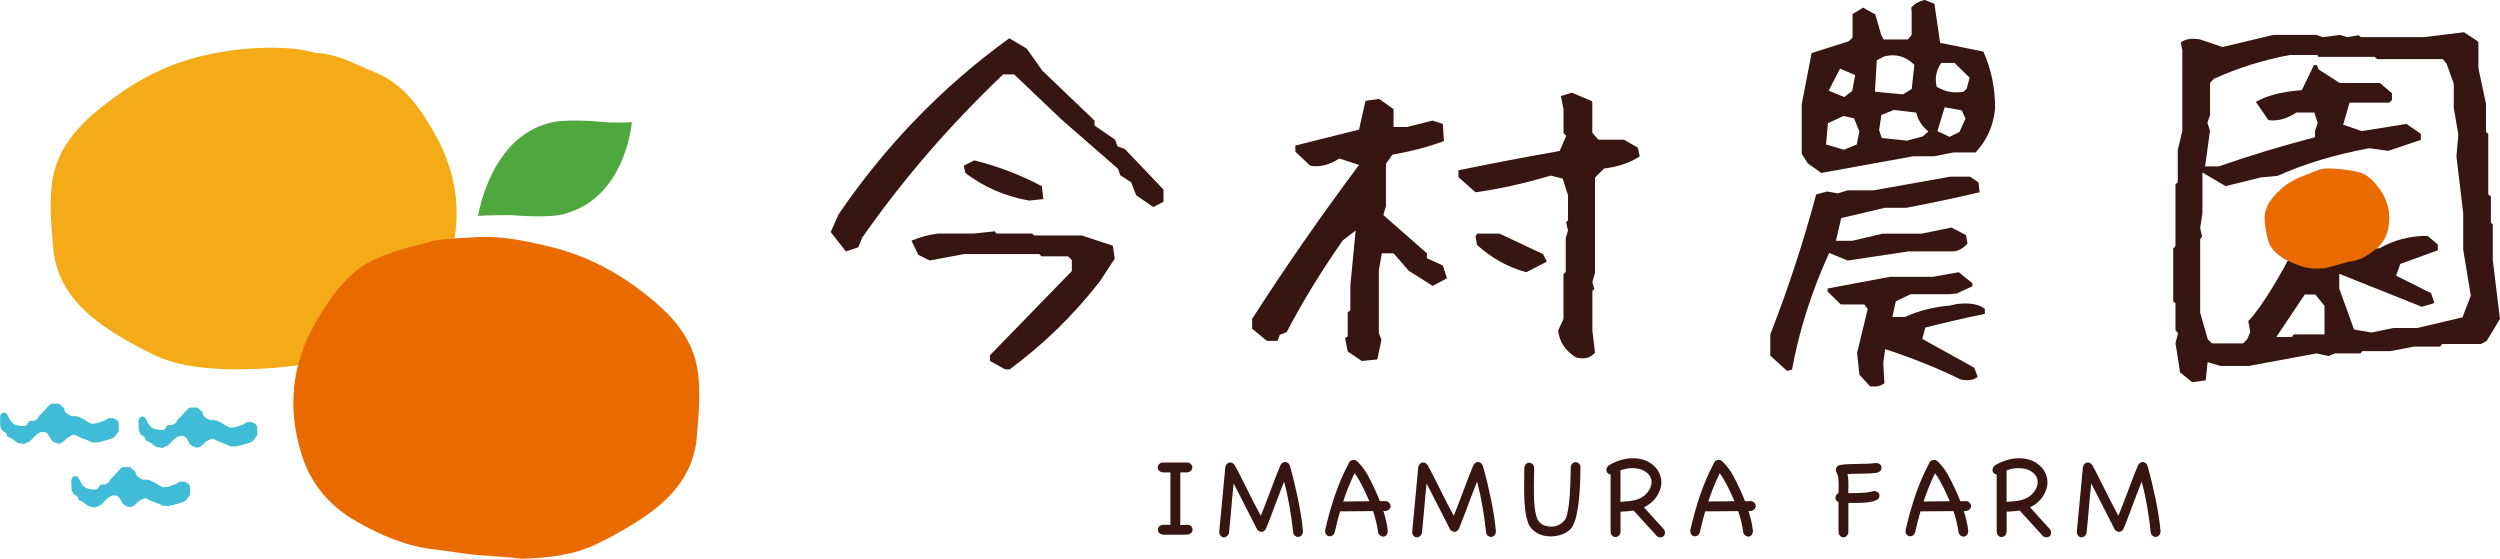 <?xml version="1.0" encoding="UTF-8"?><svg id="_レイヤー_2" xmlns="http://www.w3.org/2000/svg" width="587.46" height="131.3" viewBox="0 0 587.46 131.3"><defs><style>.cls-1{fill:#f5ab18;}.cls-2{fill:#e96b00;}.cls-3{fill:#41bcd7;}.cls-4{fill:#371511;}.cls-5{fill:#4ea83d;}</style></defs><g id="_テキスト"><path class="cls-4" d="m198.76,59.07l-3.56-4.54,1.87-4.19c11.11-16.27,24.47-30.05,40.09-41.34l4.1,2.41,3.65,5.17,12.29,11.76v1.16l4.81,3.3.62,1.6,1.69.62,9.09,9.53v2.85l-2.41,1.25-4.01-2.76-1.16-3.03-2.58-1.69-.54-1.51-13.27-11.58-11.14-10.6h-2.58c-12.59,12-23.64,24.8-33.14,38.4l-.89,2.23-2.94.98Zm37.42,27.71l-3.56-1.96v-1.34l19.24-19.78v-2.58l-.89-.89h-6.24l-.53-.53h-17.64l-8.11,1.51-2.67-1.34-1.6-3.3c1.9-.83,3.98-1.4,6.24-1.69h8.46l4.9-.53.36.53h8.37l.54.45h11.14l7.31,2.41.45,3.03-3.56,5.43c-6.18,7.9-13.22,14.76-21.12,20.58h-1.07Zm5.61-39.65c-5.64-1.01-10.63-3.18-14.97-6.5l-.36-1.69,2.49-1.25c5.52,1.37,10.81,3.39,15.86,6.06l.36,3.03-3.39.36Z"/><path class="cls-4" d="m319.99,84.82l-3.3-2.23-.62-3.12.62-.45v-5.61l.62-.53v-5.79l1.25-12.92-3.03,2.32c-4.99,7.13-9.39,14.31-13.19,21.56l-1.6.62-.54,1.43h-2.49l-3.48-2.85v-2.32c7.78-12.12,16.16-24.17,25.12-36.17l-4.63-1.52c-2.38,1.55-4.66,2.11-6.86,1.69l-3.48-3.3v-1.43l14.97-3.74,1.52-6.77,3.21-.45,3.38,2.41v4.19h3.12l6.06-1.51,2.4.8.27,4.01c-3.45,1.31-7.48,2.38-12.12,3.21l-1.52,2.14v9.98l-.62,2.05,10.25,9v1.16l3.74,1.69.98,3.03-3.38,1.78-5.61-3.56-3.56-4.1h-2.76l-.71,4.01v14.7l.62,1.6-.98,4.63-3.65.36Zm50.25-.89c-2.44-1.54-3.8-3.62-4.1-6.24l1.25-2.76v-10.51l.54-.53v-8.02l.53-1.69-.44-1.96.44-.45v-5.88l-1.25-3.92-2.85-.71c-6.12,1.84-12,3.15-17.64,3.92l-4.01-3.56v-1.6c7.42-1.54,15.35-3.06,23.79-4.54l1.52-3.56-.62-.71v-5.52l-.62-3.12,2.58-.8,4.63,1.96.18.18v7.31l1.43,1.6h5.97l3.3,1.87.44,2.05c-2.2,1.49-4.99,2.44-8.37,2.85l-2.14,2.14v22.36l-.62,2.23.45,1.6-.45.45v9.27l.62,5.26c-1.13,1.25-2.64,1.6-4.54,1.07Zm-11.58-19.96c-4.22-1.13-8.08-3.27-11.58-6.41l-.36-2.05.45-.62h5.17l10.25,4.81.89,1.78-4.81,2.49Z"/><path class="cls-4" d="m419.91,87.13l-3.92-3.56v-4.99c4.22-10.81,7.81-21.77,10.78-32.88l2.58-.71,2.5.45,2.32-.71h6.06l18-3.21h4.72l1.96,1.34.27,2.32c-5.58,1.31-11.35,2.53-17.28,3.65h-4.99l-10.25,2.41-1.25,5.35h3.83l7.13-1.69h9.18l7.04-1.43,3.39,1.78.36,1.96c-1.07,1.25-2.29,1.87-3.65,1.87h-10.25l-14.25,2.14-4.37-1.78c-4.16,9.15-7.07,18.3-8.73,27.44l-1.16.27Zm8.02-46.51l-3.12-2.23-1.43-2.23v-11.67l2.32-12.03,8.73-2.76.89-.89V3.3l2.49-1.51,2.85,1.6,1.42,4.9.54.98h5.7l.89-1.07V2.85l-.09-1.07c.83-.95,1.9-1.54,3.21-1.78l2.23.89,1.34,9.18,10.16,2.05c1.84,4.1,2.76,8.52,2.76,13.28-.36,3.98-1.81,7.37-4.37,10.16l-.18.27h-5.26l-4.54.89h-4.9l-21.65,3.92Zm8.37-6.68l.62-3.03-1.25-3.12-2.49-.53-3.65,1.69-.44,4.99,4.19,1.25,3.03-1.25Zm3.12,56.84l-2.5-2.76-.53-5.08,2.49-10.33-.8-1.07h-5.52l-3.12-3.03v-.71l14.7-2.76h10.07l6.06-1.07,3.21,2.58v.71l-3.65,1.69-1.6.18h-9.27l-3.48,1.69-.8,3.65h3.03c3.03-1.43,6.53-2.32,10.51-2.67l1.6-.36c3.03-.36,5.23.03,6.59,1.16v1.16c-4.4.89-9.06,1.96-13.99,3.21l-.71,2.67,12.21,6.77.8,2.14c-.89.77-2.23.98-4.01.62-5.29-2.61-11.2-4.99-17.73-7.13l-.44,3.3.27,4.72c-.83.65-1.96.89-3.38.71Zm-4.19-69.4l.71-3.74-3.56-1.51-2.67,5.17,3.65,1.51,1.87-1.43Zm13.99-.45l.62-5.7c-2.02-2.02-4.4-2.67-7.13-1.96l-1.69.89-.44,7.39,6.59.62,2.05-1.25Zm2.58,11.14l1.34-1.16c-1.55-1.31-2.5-2.79-2.85-4.45l-5.26-.62-2.94,1.16-.53,3.56.62,1.87,5.88.62,3.74-.98Zm10.33-11.23l.71-2.58-3.56-3.48h-3.12c-1.19,1.72-1.55,3.59-1.07,5.61,1.96,1.19,4.07,1.57,6.33,1.16l.71-.71Zm-1.69,10.16l1.42-3.12-.89-1.96-4.01-.71-1.69,5.61,2.85,1.34,2.32-1.16Z"/><path class="cls-4" d="m515.12,89.81l-2.85-2.32c-.36-2.5-.71-4.78-1.07-6.86l.62-2.32-.62-.71v-6.33l-.53-.45v-12.38l.53-.62v-14.52l.54-.45v-7.57l1.07-4.54V11.85l-.36-1.87c1.07-.83,2.58-1.07,4.54-.71l5.26,1.78,11.94-2.85h10.07l1.6.53,4.01-.53,1.69.53,2.67-.45.54.45h14.79l9.44-1.16,3.12,2.05.27.36v6.06l1.78,8.37v6.59l.53.45v14.26l.62.45v6.15l.44.45v8.29l1.69,13.9-3.12,5.17-1.34.71h-9.09l-.54.62h-6.15l-5.52,1.07h-6.59l-.44.53h-5.97l-1.52.62-2.85-.62-15.86,2.94h-6.68l-3.03-.89-.45,4.28-3.21.45Zm40-31.45h4.01c3.38-1.96,7.16-2.94,11.31-2.94l2.41,2.05v1.34l-8.82,3.21-.98,2.76,8.2,4.1.8,2.32-2.94.89-19.42-7.75v3.47l3.47,9.62,4.1.71,5.17-1.07h5.61l10.6-2.5,1.96-5.08-1.78-10.78v-8.55l-1.6-13.45.45-5.08-1.07-6.24v-5.7l-1.69-4.72-.89-1.07h-15.41l-.62-.53h-13.19l-.27-.45h-6.41c-6.18,1.13-12.15,3-17.91,5.61l-.89.98v7.57l-.62,1.78.62,1.87-1.16,8.37h3.21c7.13-2.49,14.67-4.78,22.63-6.86v-1.51l.62-1.87-.8-2.41h-4.19c-2.32,1.49-4.51,2.08-6.59,1.78l-2.94-4.28c2.5-1.48,6.09-2.41,10.78-2.76l2.85-5.88h.71l.36.98,4.99,3.21h9.44l2.85,2.41v1.6l-.62.62h-9.35l-1.51,5.17,4.37,1.51,10.51-1.69,3.38,2.32v1.43l-7.66,2.58-4.46-.62c-8.02,1.49-15.21,3.65-21.56,6.5l-3.92.36-8.29,2.05-5.43-3.21v9.53l-.53,3.56.44,1.96-.44.62v17.28l1.78,6.24.98.98h7.31l.98-.98.71-1.69-.45-2.58c3.27-3.33,8.27-12.04,10.29-16.2m7.61,19.32v-6.68l-2.14-2.67h-2.5l-6.68,9.98h3.65l.45-.62h7.22Z"/><path class="cls-4" d="m278.85,123.32c.41-.02.74.08.97.28.24.21.37.44.41.71.04.26-.03.52-.21.78-.18.25-.48.43-.89.52-.98.04-1.95.05-2.92.04-.97,0-1.95-.01-2.93-.01-.41-.06-.72-.2-.92-.44-.2-.24-.29-.49-.28-.76,0-.27.12-.52.34-.75.22-.23.53-.35.95-.37h.83c.27,0,.55,0,.83.03v-12.35h-1.78c-.41-.06-.72-.2-.92-.44-.2-.24-.29-.49-.28-.76,0-.27.12-.52.34-.75.22-.23.53-.35.95-.37h5.82c.36.11.62.28.79.51s.25.46.24.69c-.01.24-.11.46-.3.68s-.46.36-.82.44h-1.72v12.38c.24,0,.49,0,.73-.01.24,0,.5-.02.76-.04Z"/><path class="cls-4" d="m306.17,124.87c-.02.43-.15.76-.38.97-.24.22-.49.33-.78.33-.26,0-.51-.1-.75-.3-.24-.2-.37-.5-.41-.92-.09-.9-.21-1.86-.35-2.87-.14-1.01-.3-2.02-.48-3.05-.18-1.03-.38-2.04-.59-3.04-.22-1-.45-1.93-.69-2.8-.36.87-.72,1.78-1.07,2.73s-.72,1.91-1.09,2.88c-.37.97-.73,1.94-1.09,2.9-.36.96-.73,1.87-1.1,2.74-.3.36-.63.54-.99.54-.28,0-.59-.15-.93-.45l-5.59-10.94c-.09.9-.19,1.86-.28,2.85-.09,1-.18,2.01-.27,3.02-.08,1.02-.17,2.03-.27,3.02-.1,1-.19,1.95-.28,2.85-.13.32-.3.56-.51.71-.21.15-.42.23-.65.23-.26,0-.51-.1-.73-.31s-.36-.51-.4-.9c.11-1.21.23-2.45.35-3.74.12-1.29.24-2.59.37-3.9.12-1.31.24-2.61.37-3.91.12-1.3.24-2.55.35-3.76.08-.34.22-.6.44-.79.22-.19.46-.28.72-.28.41,0,.76.21,1.05.62.51.92,1.02,1.89,1.52,2.9.51,1.01,1.02,2.02,1.53,3.05s1.02,2.04,1.54,3.05c.52,1.01,1.03,1.97,1.54,2.9.38-.92.76-1.89,1.14-2.9.39-1.01.77-2.02,1.16-3.05.39-1.03.77-2.05,1.16-3.07s.78-1.99,1.17-2.91c.15-.24.32-.42.51-.54.19-.11.39-.17.59-.17.23,0,.45.08.66.25.22.17.37.41.47.73.34,1.19.66,2.42.97,3.7.31,1.28.6,2.58.88,3.89.27,1.31.51,2.62.72,3.93s.37,2.58.48,3.8Z"/><path class="cls-4" d="m326.11,124.79c-.02.36-.11.65-.28.88s-.38.36-.62.41-.49,0-.73-.13c-.24-.13-.45-.36-.62-.68-.11-.88-.27-1.76-.48-2.61-.21-.86-.45-1.71-.73-2.56l-7.49.06s-.08,0-.13-.01c-.05,0-.09-.01-.13-.01-.47,1.6-.9,3.26-1.27,4.97-.15.4-.37.66-.65.79-.28.13-.55.16-.81.08-.25-.08-.46-.24-.62-.51-.16-.26-.2-.6-.13-1.02.62-2.73,1.37-5.4,2.25-8.01.88-2.61,1.97-5.16,3.29-7.64.11-.36.38-.58.79-.68.21-.08.4-.09.59-.04.19.05.35.14.48.27.02,0,.03,0,.03.01,0,.01,0,.01.03.01.98.94,1.8,2.01,2.46,3.19s1.26,2.39,1.81,3.62c.21.43.4.87.58,1.3.18.43.35.87.52,1.3l1.5-.03c.36.11.62.28.79.51s.25.46.24.69c0,.24-.11.46-.3.68s-.46.36-.82.44h-.59c.24.77.46,1.55.64,2.33.18.78.32,1.58.41,2.39Zm-7.8-13.59c-.53,1.07-1.01,2.17-1.46,3.28-.44,1.11-.85,2.23-1.23,3.36l6.16-.06c-.24-.57-.49-1.12-.75-1.67-.25-.55-.51-1.09-.78-1.64-.3-.55-.6-1.1-.9-1.67s-.65-1.1-1.05-1.61Z"/><path class="cls-4" d="m351.51,124.87c-.02.43-.15.76-.38.97-.24.22-.49.33-.78.33-.26,0-.51-.1-.75-.3-.24-.2-.37-.5-.41-.92-.09-.9-.21-1.86-.35-2.87-.14-1.01-.3-2.02-.48-3.05-.18-1.03-.38-2.04-.59-3.04-.22-1-.45-1.93-.69-2.8-.36.87-.72,1.78-1.07,2.73s-.72,1.91-1.09,2.88c-.37.97-.73,1.94-1.09,2.9-.36.96-.73,1.87-1.1,2.74-.3.36-.63.54-.99.54-.28,0-.59-.15-.93-.45l-5.59-10.94c-.09.9-.19,1.86-.28,2.85-.09,1-.18,2.01-.27,3.02-.08,1.02-.17,2.03-.27,3.02-.1,1-.19,1.95-.28,2.85-.13.32-.3.56-.51.71-.21.15-.42.23-.65.23-.26,0-.51-.1-.73-.31s-.36-.51-.4-.9c.11-1.21.23-2.45.35-3.74.12-1.29.24-2.59.37-3.9.12-1.31.24-2.61.37-3.91.12-1.3.24-2.55.35-3.76.08-.34.22-.6.44-.79.22-.19.46-.28.72-.28.41,0,.76.21,1.05.62.51.92,1.02,1.89,1.52,2.9.51,1.01,1.02,2.02,1.53,3.05.51,1.03,1.02,2.04,1.54,3.05.52,1.01,1.03,1.97,1.54,2.9.38-.92.76-1.89,1.14-2.9.39-1.01.77-2.02,1.16-3.05.39-1.03.77-2.05,1.16-3.07s.78-1.99,1.17-2.91c.15-.24.32-.42.51-.54.19-.11.39-.17.59-.17.23,0,.45.08.66.25.22.17.37.41.47.73.34,1.19.66,2.42.97,3.7.31,1.28.6,2.58.88,3.89.27,1.31.51,2.62.72,3.93s.37,2.58.48,3.8Z"/><path class="cls-4" d="m369.08,109.72c.09-.38.24-.66.45-.85s.44-.28.71-.28c.24,0,.48.08.69.25.22.17.37.43.47.79-.02,1.19-.05,2.43-.1,3.74-.05,1.31-.13,2.58-.25,3.81-.12,1.23-.29,2.39-.51,3.48-.22,1.08-.51,2-.89,2.76-.21.45-.5.84-.89,1.17-.39.33-.82.6-1.3.82-.48.22-.98.38-1.51.48s-1.04.16-1.53.16c-.58,0-1.15-.07-1.71-.2-.56-.13-1.07-.33-1.55-.61-.48-.27-.9-.61-1.27-1.02-.37-.41-.65-.88-.83-1.43-.32-.9-.54-1.9-.66-2.98-.12-1.08-.2-2.2-.23-3.35-.03-1.15-.03-2.29-.01-3.42.02-1.13.03-2.19.03-3.19.09-.38.24-.66.45-.85s.44-.28.71-.28c.24,0,.47.08.69.25.22.17.37.43.47.79,0,.62-.01,1.33-.03,2.13-.02.8-.03,1.63-.04,2.49-.01.86,0,1.71.03,2.57.03.86.09,1.66.17,2.42.09.75.22,1.42.4,2.01.18.58.42,1.03.72,1.33.4.41.84.69,1.34.83.5.14.98.21,1.46.21.57,0,1.12-.12,1.67-.37s1.04-.64,1.47-1.19c.23-.28.41-.72.55-1.31.14-.59.26-1.27.37-2.02.1-.75.18-1.56.24-2.42s.1-1.7.14-2.53.06-1.61.07-2.35c.01-.73.02-1.36.04-1.86Z"/><path class="cls-4" d="m380.39,125.87c-.24.22-.49.33-.78.33-.26,0-.51-.1-.73-.3-.23-.2-.37-.5-.42-.92v-13.48c-.3-.04-.54-.16-.72-.35-.18-.2-.27-.44-.27-.72,0-.17.04-.35.13-.54.08-.19.22-.36.41-.51.81-.51,1.71-.92,2.71-1.23,1-.31,2.01-.47,3.02-.47.83,0,1.62.11,2.39.34.76.23,1.46.59,2.11,1.1.75.6,1.3,1.26,1.64,1.98.34.72.51,1.45.51,2.2,0,.6-.1,1.2-.3,1.78-.2.58-.48,1.14-.83,1.65-.36.52-.79.99-1.29,1.41-.5.42-1.06.78-1.68,1.06.72.81,1.49,1.67,2.32,2.57s1.6,1.75,2.32,2.54c.21.26.31.56.31.88s-.1.58-.31.78-.46.3-.76.3c-.15,0-.32-.03-.49-.1-.18-.07-.34-.18-.49-.35-.11-.13-.31-.35-.59-.66s-.6-.66-.96-1.05-.73-.8-1.13-1.24c-.4-.44-.77-.86-1.12-1.24-.35-.39-.66-.73-.95-1.03-.28-.3-.48-.52-.59-.65-.51.09-1.02.16-1.53.2-.51.04-1.02.07-1.52.08v4.66c-.02.43-.15.76-.38.97Zm6.34-14.99c-.45-.32-.95-.55-1.48-.68-.54-.13-1.09-.2-1.65-.2-.49,0-.97.05-1.44.14-.47.09-.93.23-1.38.4v7.38c.71-.04,1.43-.09,2.15-.17s1.42-.24,2.12-.51c.41-.15.81-.37,1.17-.65.37-.28.69-.6.97-.96.28-.36.5-.74.66-1.14.16-.41.24-.81.24-1.2,0-.43-.1-.86-.31-1.27-.21-.41-.56-.79-1.05-1.13Z"/><path class="cls-4" d="m411.91,124.79c-.02.36-.11.65-.28.88s-.38.36-.62.41-.49,0-.73-.13c-.24-.13-.45-.36-.62-.68-.11-.88-.27-1.76-.48-2.61-.21-.86-.45-1.71-.73-2.56l-7.49.06s-.08,0-.13-.01c-.05,0-.09-.01-.13-.01-.47,1.6-.9,3.26-1.27,4.97-.15.4-.37.66-.65.79-.28.13-.55.16-.81.08-.25-.08-.46-.24-.62-.51-.16-.26-.2-.6-.13-1.02.62-2.73,1.37-5.4,2.25-8.01.88-2.61,1.97-5.16,3.29-7.64.11-.36.38-.58.79-.68.21-.08.4-.09.59-.04.19.05.35.14.48.27.02,0,.03,0,.03.01,0,.01,0,.01.03.01.98.94,1.8,2.01,2.46,3.19s1.26,2.39,1.81,3.62c.21.43.4.87.58,1.3.18.43.35.87.52,1.3l1.5-.03c.36.11.62.28.79.51s.25.46.24.69c0,.24-.11.46-.3.68s-.46.36-.82.44h-.59c.24.77.46,1.55.64,2.33.18.78.32,1.58.41,2.39Zm-7.8-13.59c-.53,1.07-1.01,2.17-1.46,3.28-.44,1.11-.85,2.23-1.23,3.36l6.16-.06c-.24-.57-.49-1.12-.75-1.67-.25-.55-.51-1.09-.78-1.64-.3-.55-.6-1.1-.9-1.67s-.65-1.1-1.05-1.61Z"/><path class="cls-4" d="m433.95,125.93c-.23.22-.49.33-.78.33-.27,0-.51-.1-.73-.3s-.37-.5-.42-.92v-7.04c-.49-.23-.73-.57-.73-1.05,0-.21.06-.41.18-.61.12-.2.31-.34.55-.44v-.2c0-.23,0-.49.02-.81,0-.31.01-.65.01-1,0-.55-.03-1.07-.09-1.58s-.19-.91-.4-1.22c-.11-.26-.17-.5-.17-.71,0-.55.29-.91.88-1.1.7-.11,1.4-.18,2.11-.21.71-.03,1.41-.05,2.12-.06.71,0,1.42-.02,2.13-.04.71-.02,1.42-.08,2.12-.17.45,0,.8.1,1.03.31.23.21.35.47.35.79,0,.26-.09.5-.27.72-.18.22-.46.37-.83.47-1.15.15-2.3.22-3.45.21s-2.3.02-3.45.1c.09.4.15.81.18,1.23.03.42.04.84.04,1.26,0,.32,0,.62-.02.9,0,.28-.01.56-.01.82v.28c1.02,0,2.06-.02,3.14-.07s2.01-.19,2.8-.44c.43,0,.77.1,1.02.31.24.21.37.47.37.79,0,.47-.26.82-.79,1.06-.53.24-1.17.4-1.92.49s-1.55.14-2.4.14h-2.2v6.75c-.02.43-.15.76-.38.97Z"/><path class="cls-4" d="m462.5,124.79c-.02.36-.11.65-.28.88s-.38.36-.62.41-.49,0-.73-.13c-.24-.13-.45-.36-.62-.68-.11-.88-.27-1.76-.48-2.61-.21-.86-.45-1.71-.73-2.56l-7.49.06s-.08,0-.13-.01c-.05,0-.09-.01-.13-.01-.47,1.6-.9,3.26-1.27,4.97-.15.4-.37.66-.65.79-.28.13-.55.16-.81.08-.25-.08-.46-.24-.62-.51-.16-.26-.2-.6-.13-1.02.62-2.73,1.37-5.4,2.25-8.01.88-2.61,1.97-5.16,3.29-7.64.11-.36.38-.58.79-.68.21-.08.4-.09.59-.04.19.05.35.14.48.27.02,0,.03,0,.03.01,0,.01,0,.01.03.01.98.94,1.8,2.01,2.46,3.19.66,1.19,1.26,2.39,1.81,3.62.21.43.4.87.58,1.3.18.43.35.87.52,1.3l1.5-.03c.36.11.62.28.79.51s.25.46.24.69c0,.24-.11.46-.3.68s-.46.36-.82.44h-.59c.24.77.46,1.55.64,2.33.18.78.32,1.58.41,2.39Zm-7.8-13.59c-.53,1.07-1.01,2.17-1.46,3.28-.44,1.11-.85,2.23-1.23,3.36l6.16-.06c-.24-.57-.49-1.12-.75-1.67-.25-.55-.51-1.09-.78-1.64-.3-.55-.6-1.1-.9-1.67s-.65-1.1-1.05-1.61Z"/><path class="cls-4" d="m471.12,125.87c-.24.22-.49.33-.78.33-.26,0-.51-.1-.73-.3-.23-.2-.37-.5-.42-.92v-13.48c-.3-.04-.54-.16-.72-.35-.18-.2-.27-.44-.27-.72,0-.17.04-.35.13-.54.08-.19.22-.36.41-.51.81-.51,1.71-.92,2.71-1.23,1-.31,2.01-.47,3.02-.47.83,0,1.62.11,2.39.34.76.23,1.46.59,2.11,1.1.75.6,1.3,1.26,1.64,1.98.34.72.51,1.45.51,2.2,0,.6-.1,1.2-.3,1.78-.2.58-.48,1.14-.83,1.65-.36.52-.79.99-1.29,1.41-.5.42-1.06.78-1.68,1.06.72.81,1.49,1.67,2.32,2.57s1.6,1.75,2.32,2.54c.21.26.31.56.31.88s-.1.58-.31.78-.46.3-.76.3c-.15,0-.32-.03-.49-.1-.18-.07-.34-.18-.49-.35-.11-.13-.31-.35-.59-.66s-.6-.66-.96-1.05-.73-.8-1.13-1.24c-.4-.44-.77-.86-1.12-1.24-.35-.39-.66-.73-.95-1.03-.28-.3-.48-.52-.59-.65-.51.09-1.02.16-1.53.2-.51.04-1.02.07-1.52.08v4.66c-.02.43-.15.76-.38.97Zm6.34-14.99c-.45-.32-.95-.55-1.48-.68-.54-.13-1.09-.2-1.65-.2-.49,0-.97.05-1.44.14-.47.09-.93.23-1.38.4v7.38c.71-.04,1.43-.09,2.15-.17s1.42-.24,2.12-.51c.41-.15.81-.37,1.17-.65.37-.28.69-.6.97-.96.28-.36.5-.74.66-1.14.16-.41.24-.81.24-1.2,0-.43-.1-.86-.31-1.27-.21-.41-.56-.79-1.05-1.13Z"/><path class="cls-4" d="m507.69,124.87c-.02.43-.15.76-.38.97-.24.22-.49.33-.78.33-.26,0-.51-.1-.75-.3-.24-.2-.37-.5-.41-.92-.09-.9-.21-1.86-.35-2.87-.14-1.01-.3-2.02-.48-3.05-.18-1.03-.38-2.04-.59-3.04-.22-1-.45-1.93-.69-2.8-.36.87-.72,1.78-1.07,2.73s-.72,1.91-1.09,2.88c-.37.97-.73,1.94-1.09,2.9-.36.96-.73,1.87-1.1,2.74-.3.36-.63.54-.99.54-.28,0-.59-.15-.93-.45l-5.59-10.94c-.09.9-.19,1.86-.28,2.85-.09,1-.18,2.01-.27,3.02-.08,1.02-.17,2.03-.27,3.02-.1,1-.19,1.95-.28,2.85-.13.32-.3.56-.51.71-.21.15-.42.23-.65.23-.26,0-.51-.1-.73-.31s-.36-.51-.4-.9c.11-1.21.23-2.45.35-3.74.12-1.29.24-2.59.37-3.9.12-1.31.24-2.61.37-3.91.12-1.3.24-2.55.35-3.76.08-.34.22-.6.44-.79.22-.19.46-.28.72-.28.41,0,.76.21,1.05.62.51.92,1.02,1.89,1.52,2.9.51,1.01,1.02,2.02,1.53,3.05.51,1.03,1.02,2.04,1.54,3.05.52,1.01,1.03,1.97,1.54,2.9.38-.92.76-1.89,1.14-2.9.39-1.01.77-2.02,1.16-3.05.39-1.03.77-2.05,1.16-3.07s.78-1.99,1.17-2.91c.15-.24.32-.42.51-.54.19-.11.39-.17.59-.17.23,0,.45.08.66.25.22.17.37.41.47.73.34,1.19.66,2.42.97,3.7.31,1.28.6,2.58.88,3.89.27,1.31.51,2.62.72,3.93.21,1.31.37,2.58.48,3.8Z"/><path class="cls-2" d="m546.43,62.99c1.34-.36,2.68-.71,4.01-1.07.73-.19,1.46-.46,2.21-.55,2.04-.25,3.66-1.34,5.23-2.51,1.78-1.33,2.95-3.08,3.35-5.33.61-3.41-.09-6.47-2.15-9.24-1.27-1.7-2.67-3.28-4.79-3.84-1.42-.38-2.9-.53-4.36-.71-1.01-.12-2.03-.16-3.05-.16-1.77,0-3.29.87-4.9,1.46-2.25.82-4.37,1.85-6.12,3.51-1.97,1.86-3.73,3.9-3.71,6.78,0,1.52.35,3.06.67,4.56.52,2.42,2.17,3.98,4.26,5.09,1.22.65,2.52,1.18,3.83,1.63,1.79.6,3.64.57,5.53.39Z"/><path class="cls-1" d="m53.7,86.77c4.94.09,10.55-.17,15.03-.77,2.45-.33,4.9-1.02,7.35-1.01,6.69.02,10.8-3.81,16.33-6.96,6.3-3.58,10.79-8.77,12.99-15.9,3.33-10.77,2.32-20.96-3.26-30.75-3.43-6.02-7.32-11.68-13.97-14.36-4.43-1.79-8.66-4.32-13.83-4.57-3.21-.81-5.38-1.15-9.78-1.23-5.78-.1-11.3.6-16.74,1.85-7.6,1.75-14.57,5.12-20.92,9.78-7.11,5.22-13.62,11.11-14.72,20.45-.58,4.93-.1,10.03.33,15.02.7,8.03,5.42,13.75,11.72,18.17,3.69,2.59,7.68,4.85,11.75,6.8,5.54,2.66,11.55,3.3,17.72,3.48Z"/><path class="cls-2" d="m122.53,131.3c-4.47-.61-8.65-.59-13.13-1.2-2.45-.33-4.83-.72-7.42-1.01-6.65-.74-12.62-3.38-18.16-6.53-6.3-3.58-10.79-8.77-12.99-15.9-3.33-10.77-2.32-20.96,3.26-30.75,3.43-6.02,7.99-12.59,14.64-15.28,4.43-1.79,8.03-2.72,12.68-3.89,3.21-.81,6.49-.72,10.26-.99,5.76-.41,11.25.75,16.69,2,7.6,1.75,14.62,4.97,20.97,9.63,7.11,5.22,13.62,11.11,14.72,20.45.58,4.93.1,10.03-.33,15.02-.7,8.03-5.42,13.75-11.72,18.17-3.69,2.59-7.68,4.85-11.75,6.8-5.54,2.66-11.55,3.3-17.72,3.48Z"/><path class="cls-3" d="m0,98.43s-.16-1.47.98-1.47.98,2.45,2.94,2.94c.98.25,1.6.24,1.96.18.28-.05.51-.27.58-.55h0c.05-.18.16-.34.31-.44l.06-.04c.12-.08.27-.13.42-.13h.54c.14,0,.27-.04.39-.11l.45-.27c.12-.07.22-.18.29-.31l.17-.35c.04-.07.08-.14.14-.2l.73-.73,1.66-1.81c.09-.09.19-.16.32-.2l.19-.06c.08-.03.16-.04.24-.04h.86c.82.16.33-.33.82.16l.49.49c.49.49,0-.49.49.49.49.98-.16.49.49.98s0,.16.65.49l.49.25c.1.05.22.08.34.08h.48c.65,0,.98.16.98.16,0,0,.82.33,1.63.82.82.49.65.49,1.14.65s-.49.16.49.16,2.12-.49,2.12-.49l.49-.16s.16,0,.65-.33l.3-.2c.12-.08.27-.13.42-.13h.85c.15,0,.29.04.42.13l.55.37c.16.1.27.26.31.44l.07.28c.01.06.02.12.02.18v1.45c0,.16-.05.32-.15.45l-.75,1c-.05.07-.11.13-.18.17l-.3.2c-.06.04-.12.07-.18.09l-.39.13-1.63.49-.65.16-.74.15s-.1.01-.15.01h-1.05c-.12,0-.23-.03-.34-.08l-.78-.39s-.05-.02-.07-.03l-1.27-.48-.76-.3s-.07-.03-.11-.05l-.59-.35c-.12-.07-.25-.11-.39-.11h-.1c-.12,0-.23.03-.34.08l-.78.39s-.05.03-.08.05l-.39.26s-.08.06-.11.09l-.56.56s-.05.05-.08.07l-.49.37c-.08.06-.17.1-.27.13l-.29.07c-.14.03-.28.03-.42-.02l-.66-.22c-.08-.03-.15-.06-.21-.11l-.43-.32c-.08-.06-.15-.14-.21-.24l-.66-1.19c-.05-.09-.12-.17-.21-.24l-.32-.24c-.13-.1-.29-.15-.45-.15h-.55c-.12,0-.23.03-.34.08l-.45.23s-.05.03-.08.05l-.39.26s-.08.06-.11.09l-.44.44-.49.49-.49.49s.33,0-.65.33c-.98.33-.33.49-.98.33-.41-.1-.75-.14-.95-.15-.13,0-.26-.05-.36-.12l-.81-.54s0-.16-.65-.49c-.65-.33-.98-.49-.98-.49v-.18c0-.2-.08-.39-.22-.53l-.14-.14c-.08-.08-.18-.14-.29-.18l-.06-.02c-.17-.06-.31-.17-.41-.33l-.29-.48c-.04-.06-.07-.13-.08-.2l-.11-.45c-.01-.06-.02-.12-.02-.18v-1.38Z"/><path class="cls-3" d="m32.53,99.36s-.16-1.47.98-1.47.98,2.45,2.94,2.94c.98.25,1.6.24,1.96.18.28-.05.51-.27.58-.55h0c.05-.18.16-.34.31-.44l.06-.04c.12-.08.27-.13.42-.13h.54c.14,0,.27-.04.39-.11l.45-.27c.12-.07.22-.18.29-.31l.17-.35c.04-.07.08-.14.14-.2l.73-.73,1.66-1.81c.09-.09.19-.16.32-.2l.19-.06c.08-.03.16-.04.24-.04h.86c.82.16.33-.33.82.16l.49.49c.49.49,0-.49.49.49s-.16.49.49.98,0,.16.65.49l.49.25c.1.05.22.08.34.08h.48c.65,0,.98.16.98.16,0,0,.82.33,1.63.82s.65.49,1.14.65-.49.16.49.16,2.12-.49,2.12-.49l.49-.16s.16,0,.65-.33l.3-.2c.12-.08.27-.13.42-.13h.85c.15,0,.29.04.42.13l.55.37c.16.1.27.26.31.44l.07.28c.01.06.02.12.02.18v1.45c0,.16-.05.32-.15.45l-.75,1c-.05.07-.11.13-.18.17l-.3.2c-.06.04-.12.07-.18.09l-.39.13-1.63.49-.65.16-.74.15s-.1.01-.15.01h-1.05c-.12,0-.23-.03-.34-.08l-.78-.39s-.05-.02-.07-.03l-1.27-.48-.76-.3s-.07-.03-.11-.05l-.59-.35c-.12-.07-.25-.11-.39-.11h-.1c-.12,0-.23.03-.34.08l-.78.39s-.05.03-.08.05l-.39.26s-.08.06-.11.09l-.56.56s-.05.05-.08.07l-.49.37c-.08.06-.17.1-.27.13l-.29.07c-.14.03-.28.03-.42-.02l-.66-.22c-.08-.03-.15-.06-.21-.11l-.43-.32c-.08-.06-.15-.14-.21-.24l-.66-1.19c-.05-.09-.12-.17-.21-.24l-.32-.24c-.13-.1-.29-.15-.45-.15h-.55c-.12,0-.23.03-.34.08l-.45.23s-.05.03-.08.05l-.39.26s-.08.06-.11.09l-.44.44-.49.49-.49.49s.33,0-.65.33c-.98.33-.33.49-.98.33-.41-.1-.75-.14-.95-.15-.13,0-.26-.05-.36-.12l-.81-.54s0-.16-.65-.49l-.98-.49v-.18c0-.2-.08-.39-.22-.53l-.14-.14c-.08-.08-.18-.14-.29-.18l-.06-.02c-.17-.06-.31-.17-.41-.33l-.29-.48c-.04-.06-.07-.13-.08-.2l-.11-.45c-.01-.06-.02-.12-.02-.18v-1.38Z"/><path class="cls-3" d="m16.75,113.35s-.16-1.47.98-1.47.98,2.45,2.94,2.94c.98.25,1.6.24,1.96.18.28-.05.51-.27.58-.55h0c.05-.18.16-.34.31-.44l.06-.04c.12-.08.27-.13.42-.13h.54c.14,0,.27-.04.39-.11l.45-.27c.12-.07.22-.18.29-.31l.17-.35c.04-.07.08-.14.14-.2l.73-.73,1.66-1.81c.09-.09.19-.16.32-.2l.19-.06c.08-.03.16-.04.24-.04h.86c.82.16.33-.33.82.16l.49.49c.49.49,0-.49.49.49.49.98-.16.49.49.98s0,.16.65.49l.49.25c.1.05.22.08.34.08h.48c.65,0,.98.16.98.16,0,0,.82.33,1.63.82.82.49.65.49,1.14.65.49.16-.49.16.49.16s2.12-.49,2.12-.49l.49-.16s.16,0,.65-.33l.3-.2c.12-.08.27-.13.42-.13h.85c.15,0,.29.04.42.13l.55.37c.16.1.27.26.31.44l.07.28c.01.06.02.12.02.18v1.45c0,.16-.05.32-.15.45l-.75,1c-.05.07-.11.13-.18.17l-.3.2c-.06.04-.12.07-.18.09l-.39.13-1.63.49-.65.16-.74.15s-.1.01-.15.01h-1.05c-.12,0-.23-.03-.34-.08l-.78-.39s-.05-.02-.07-.03l-1.27-.48-.76-.3s-.07-.03-.11-.05l-.59-.35c-.12-.07-.25-.11-.39-.11h-.1c-.12,0-.23.03-.34.08l-.78.39s-.05.03-.08.05l-.39.26s-.08.06-.11.09l-.56.56s-.05.05-.08.07l-.49.37c-.08.06-.17.1-.27.13l-.29.07c-.14.03-.28.03-.42-.02l-.66-.22c-.08-.03-.15-.06-.21-.11l-.43-.32c-.08-.06-.15-.14-.21-.24l-.66-1.19c-.05-.09-.12-.17-.21-.24l-.32-.24c-.13-.1-.29-.15-.45-.15h-.55c-.12,0-.23.03-.34.08l-.45.23s-.05.03-.08.05l-.39.26s-.08.06-.11.09l-.44.44-.49.49-.49.49s.33,0-.65.33c-.98.33-.33.49-.98.33-.41-.1-.75-.14-.95-.15-.13,0-.26-.05-.36-.12l-.81-.54s0-.16-.65-.49l-.98-.49v-.18c0-.2-.08-.39-.22-.53l-.14-.14c-.08-.08-.18-.14-.29-.18l-.06-.02c-.17-.06-.31-.17-.41-.33l-.29-.48c-.04-.06-.07-.13-.08-.2l-.11-.45c-.01-.06-.02-.12-.02-.18v-1.38Z"/><path class="cls-5" d="m148.46,28.69c-.78.11-2.8.12-5.18.09,0,0-6.95-.74-11.57-.33-.09,0-.15,0-.15,0-.13.02-.26.04-.39.06-.19.02-.37.04-.54.07h0c-15.32,2.52-18.29,22.16-18.29,22.16,1.95-.14,4.89-.19,7.82-.19.03,0,5.79.55,10.05.13.07,0,.11,0,.11,0,.06,0,.12-.02.18-.03,1.22-.13,2.29-.35,3.05-.69,0,0,.02-.01.03-.01,13.58-4.25,14.89-21.24,14.89-21.24Z"/></g></svg>